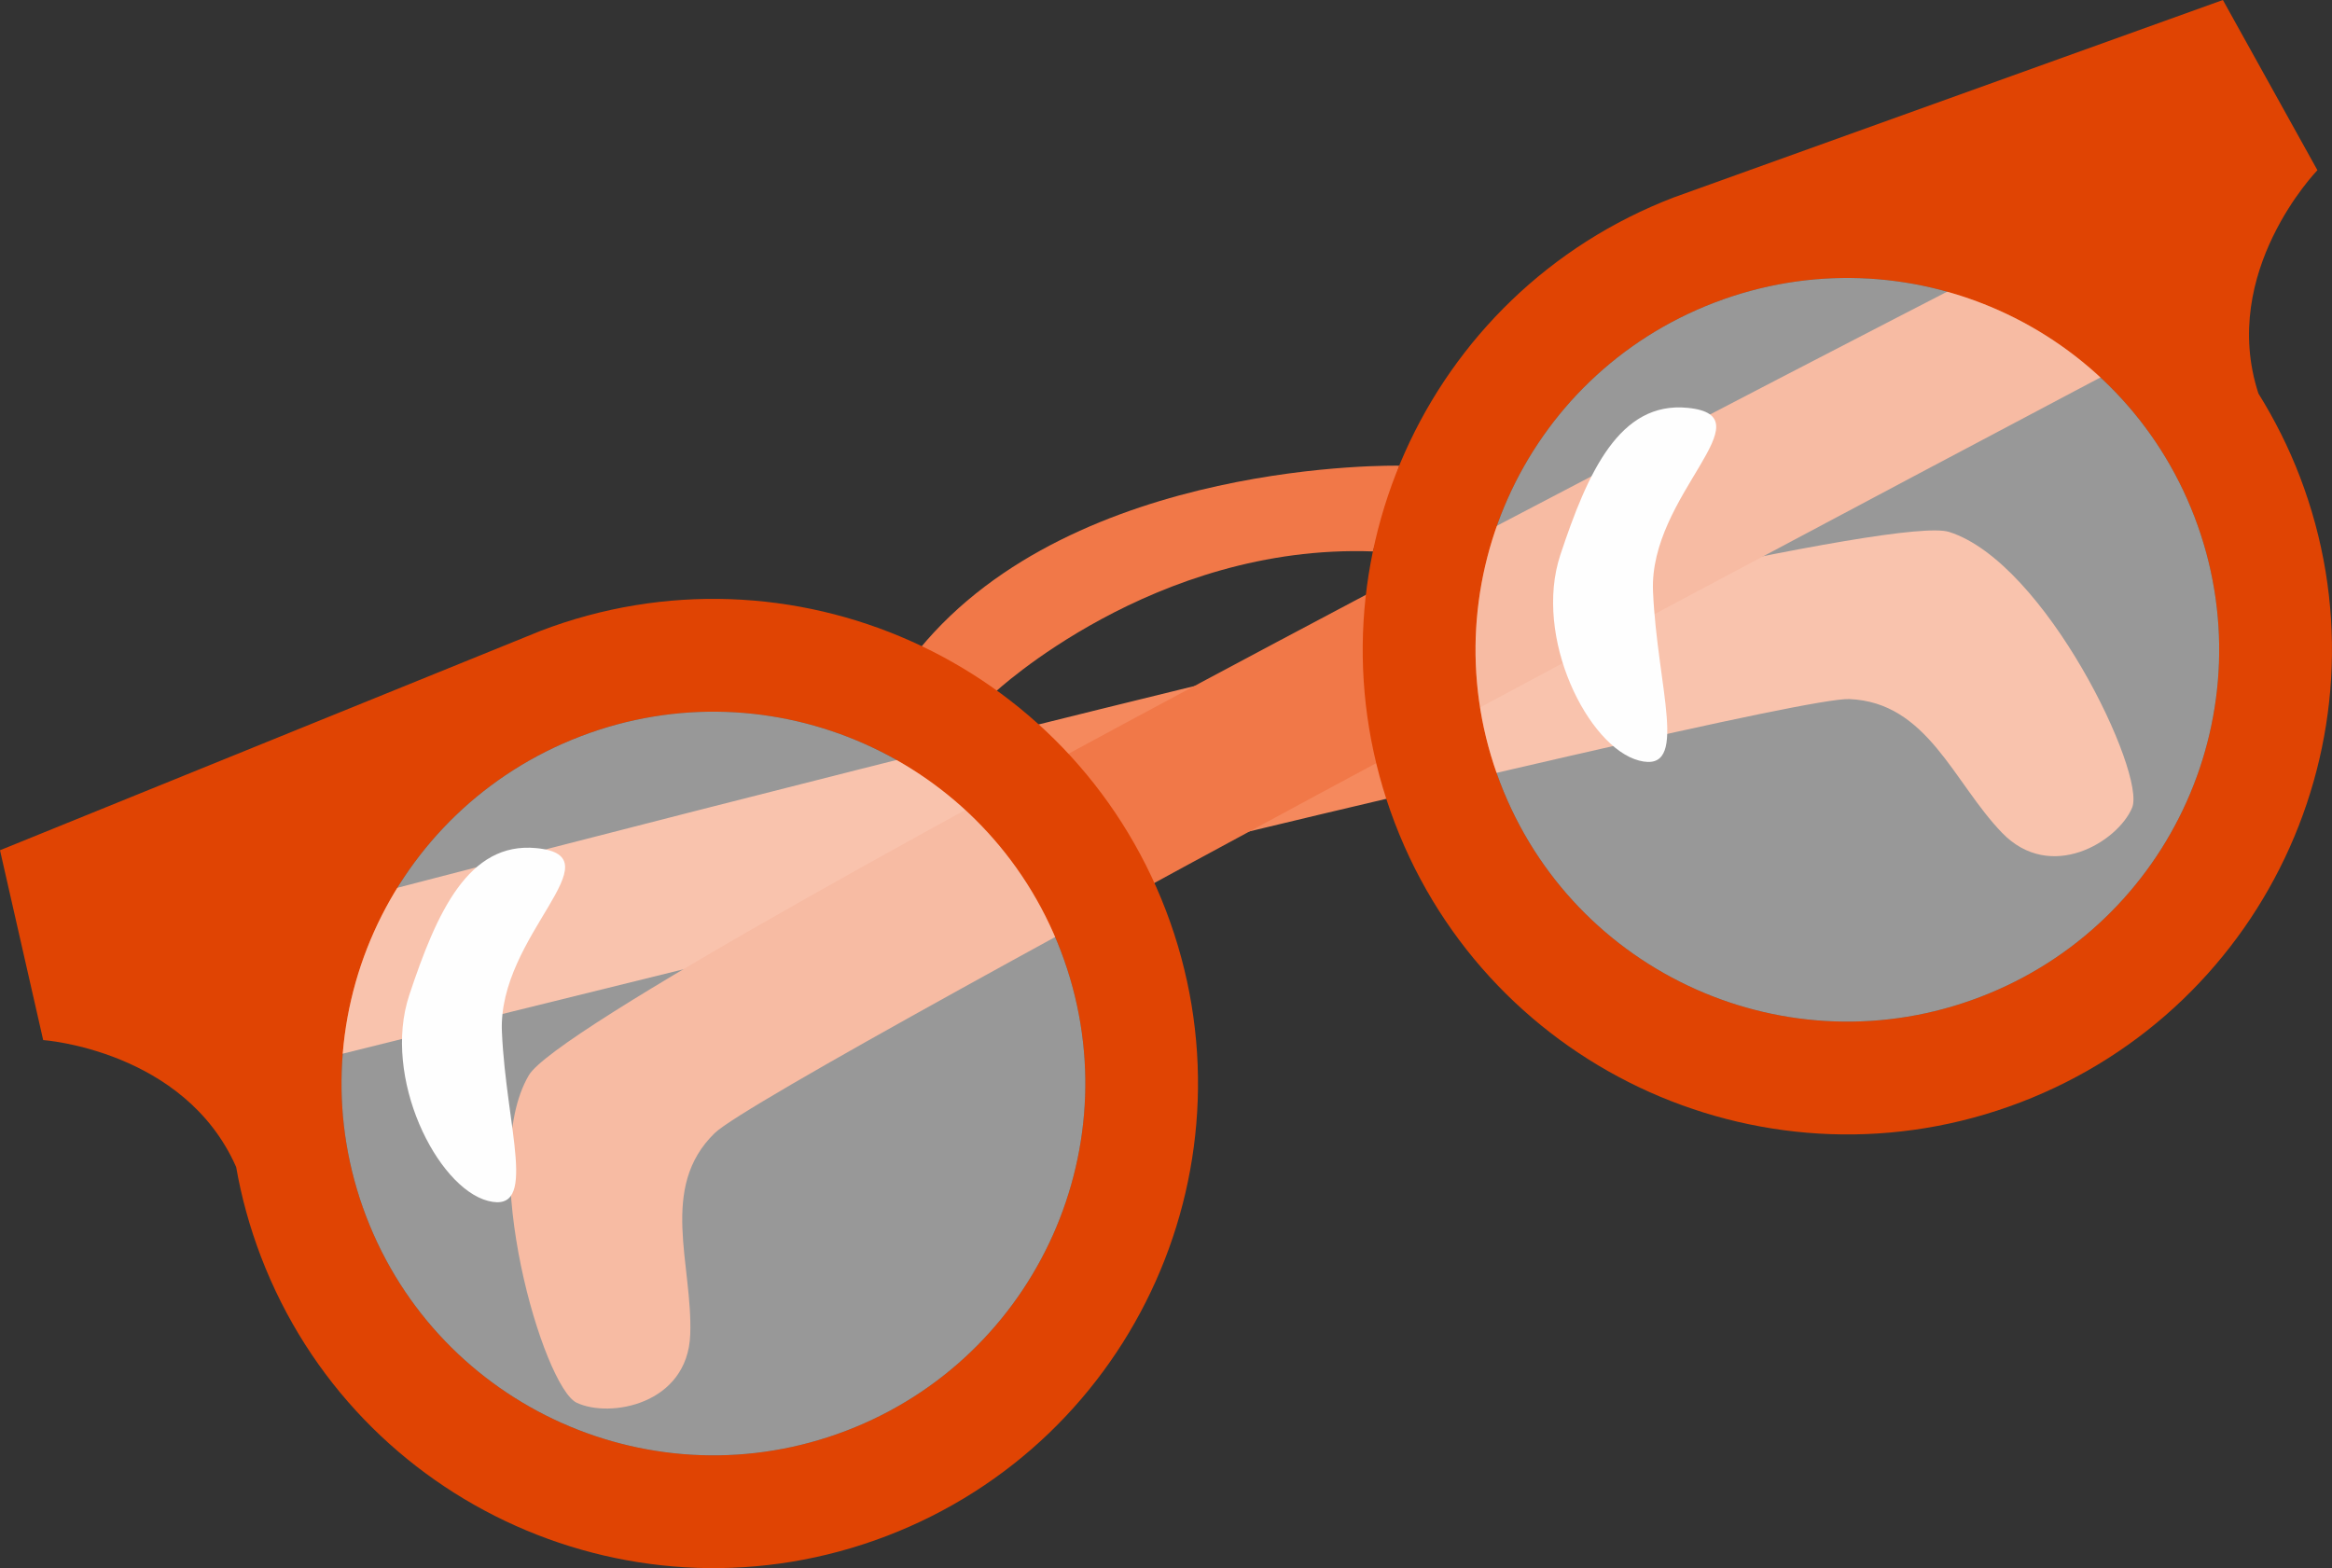<?xml version="1.0" encoding="UTF-8"?>
<svg xmlns="http://www.w3.org/2000/svg" id="Lager_2" data-name="Lager 2" viewBox="0 0 1004.39 675.42">
  <rect x="0" y="0" width="1004.39" height="675.42" fill="#333333" stroke="none"/>
  <defs>
    <style>
      .cls-1 {
        opacity: .5;
      }

      .cls-1, .cls-2, .cls-3, .cls-4, .cls-5 {
        stroke-width: 0px;
      }

      .cls-1, .cls-3 {
        fill: #fefefe;
      }

      .cls-2 {
        fill: #f17848;
      }

      .cls-4 {
        fill: #f5895d;
      }

      .cls-5 {
        fill: #e04403;
      }
    </style>
  </defs>
  <g id="Layer_1" data-name="Layer 1">
    <g>
      <path class="cls-2" d="M428.4,298.29s68.47-64.18,162.9-60.79l11.38-36.92s-139.47-3.09-206.8,79.1l32.52,18.61Z"></path>
      <path class="cls-4" d="M68.51,409.27s729.33-193.33,770.97-180.16c41.64,13.17,84.94,104.2,78.82,118.78-6.11,14.59-35.05,32.47-55.99,10.83-20.94-21.64-32.12-56.33-65.88-57.62-33.76-1.29-676.64,159.68-676.64,159.68l-51.29-51.51Z"></path>
      <path class="cls-2" d="M922.18,82.74S250.01,425.5,227.79,463.09c-22.22,37.59,6.28,134.28,20.57,141.07,14.29,6.78,47.77.79,48.92-29.3,1.15-30.09-13.68-63.39,10.6-86.88,24.28-23.49,610.48-332.65,610.48-332.65l3.82-72.59Z"></path>
      <path class="cls-5" d="M232.71,271.77L0,366.21l18.6,81.76s60.88,4.26,83.11,54.67c2.27,12.94,5.81,25.86,10.68,38.61,41.15,107.59,161.78,161.51,269.43,120.34,107.65-41.18,161.49-161.84,120.34-269.43-41.18-107.65-161.81-161.57-269.45-120.4ZM364.47,616.22c-82.62,31.6-175.18-9.74-206.76-92.3-31.6-82.62,9.74-175.18,92.36-206.78,82.56-31.58,175.18,9.74,206.78,92.36,31.58,82.56-9.82,175.14-92.38,206.72Z"></path>
      <path class="cls-5" d="M998.11,73.31L957.4,0l-236.34,84.97c-107.59,41.15-161.49,161.84-120.32,269.49,41.15,107.59,161.84,161.49,269.43,120.34,107.65-41.18,161.55-161.86,120.4-269.45-4.88-12.75-10.93-24.71-17.87-35.86-17.09-52.38,25.41-96.18,25.41-96.18ZM852.82,429.42c-82.56,31.58-175.12-9.76-206.7-92.32-31.6-82.62,9.74-175.18,92.3-206.76,82.62-31.6,175.18,9.74,206.78,92.36,31.58,82.56-9.76,175.12-92.38,206.72Z"></path>
      <path class="cls-1" d="M456.85,409.5c31.58,82.56-9.82,175.14-92.38,206.72-82.62,31.6-175.18-9.74-206.76-92.3-31.6-82.62,9.74-175.18,92.36-206.78,82.56-31.58,175.18,9.74,206.78,92.36Z"></path>
      <path class="cls-3" d="M231.08,365.3c35.29,3.48-16.72,37.44-14.91,79.08,1.82,41.64,15.94,78.57-6,72.85-21.94-5.72-45.7-53.07-33.9-88.63,11.8-35.56,25.48-66.19,54.81-63.3Z"></path>
      <path class="cls-1" d="M945.2,222.7c31.58,82.56-9.76,175.12-92.38,206.72-82.56,31.58-175.12-9.76-206.7-92.32-31.6-82.62,9.74-175.18,92.3-206.76,82.62-31.6,175.18,9.74,206.78,92.36Z"></path>
      <path class="cls-3" d="M726.86,175.66c35.29,3.48-16.72,37.44-14.91,79.08,1.82,41.64,15.94,78.57-6,72.85-21.94-5.72-45.7-53.07-33.9-88.63,11.8-35.56,25.48-66.19,54.81-63.3Z"></path>
    </g>
  </g>
</svg>
